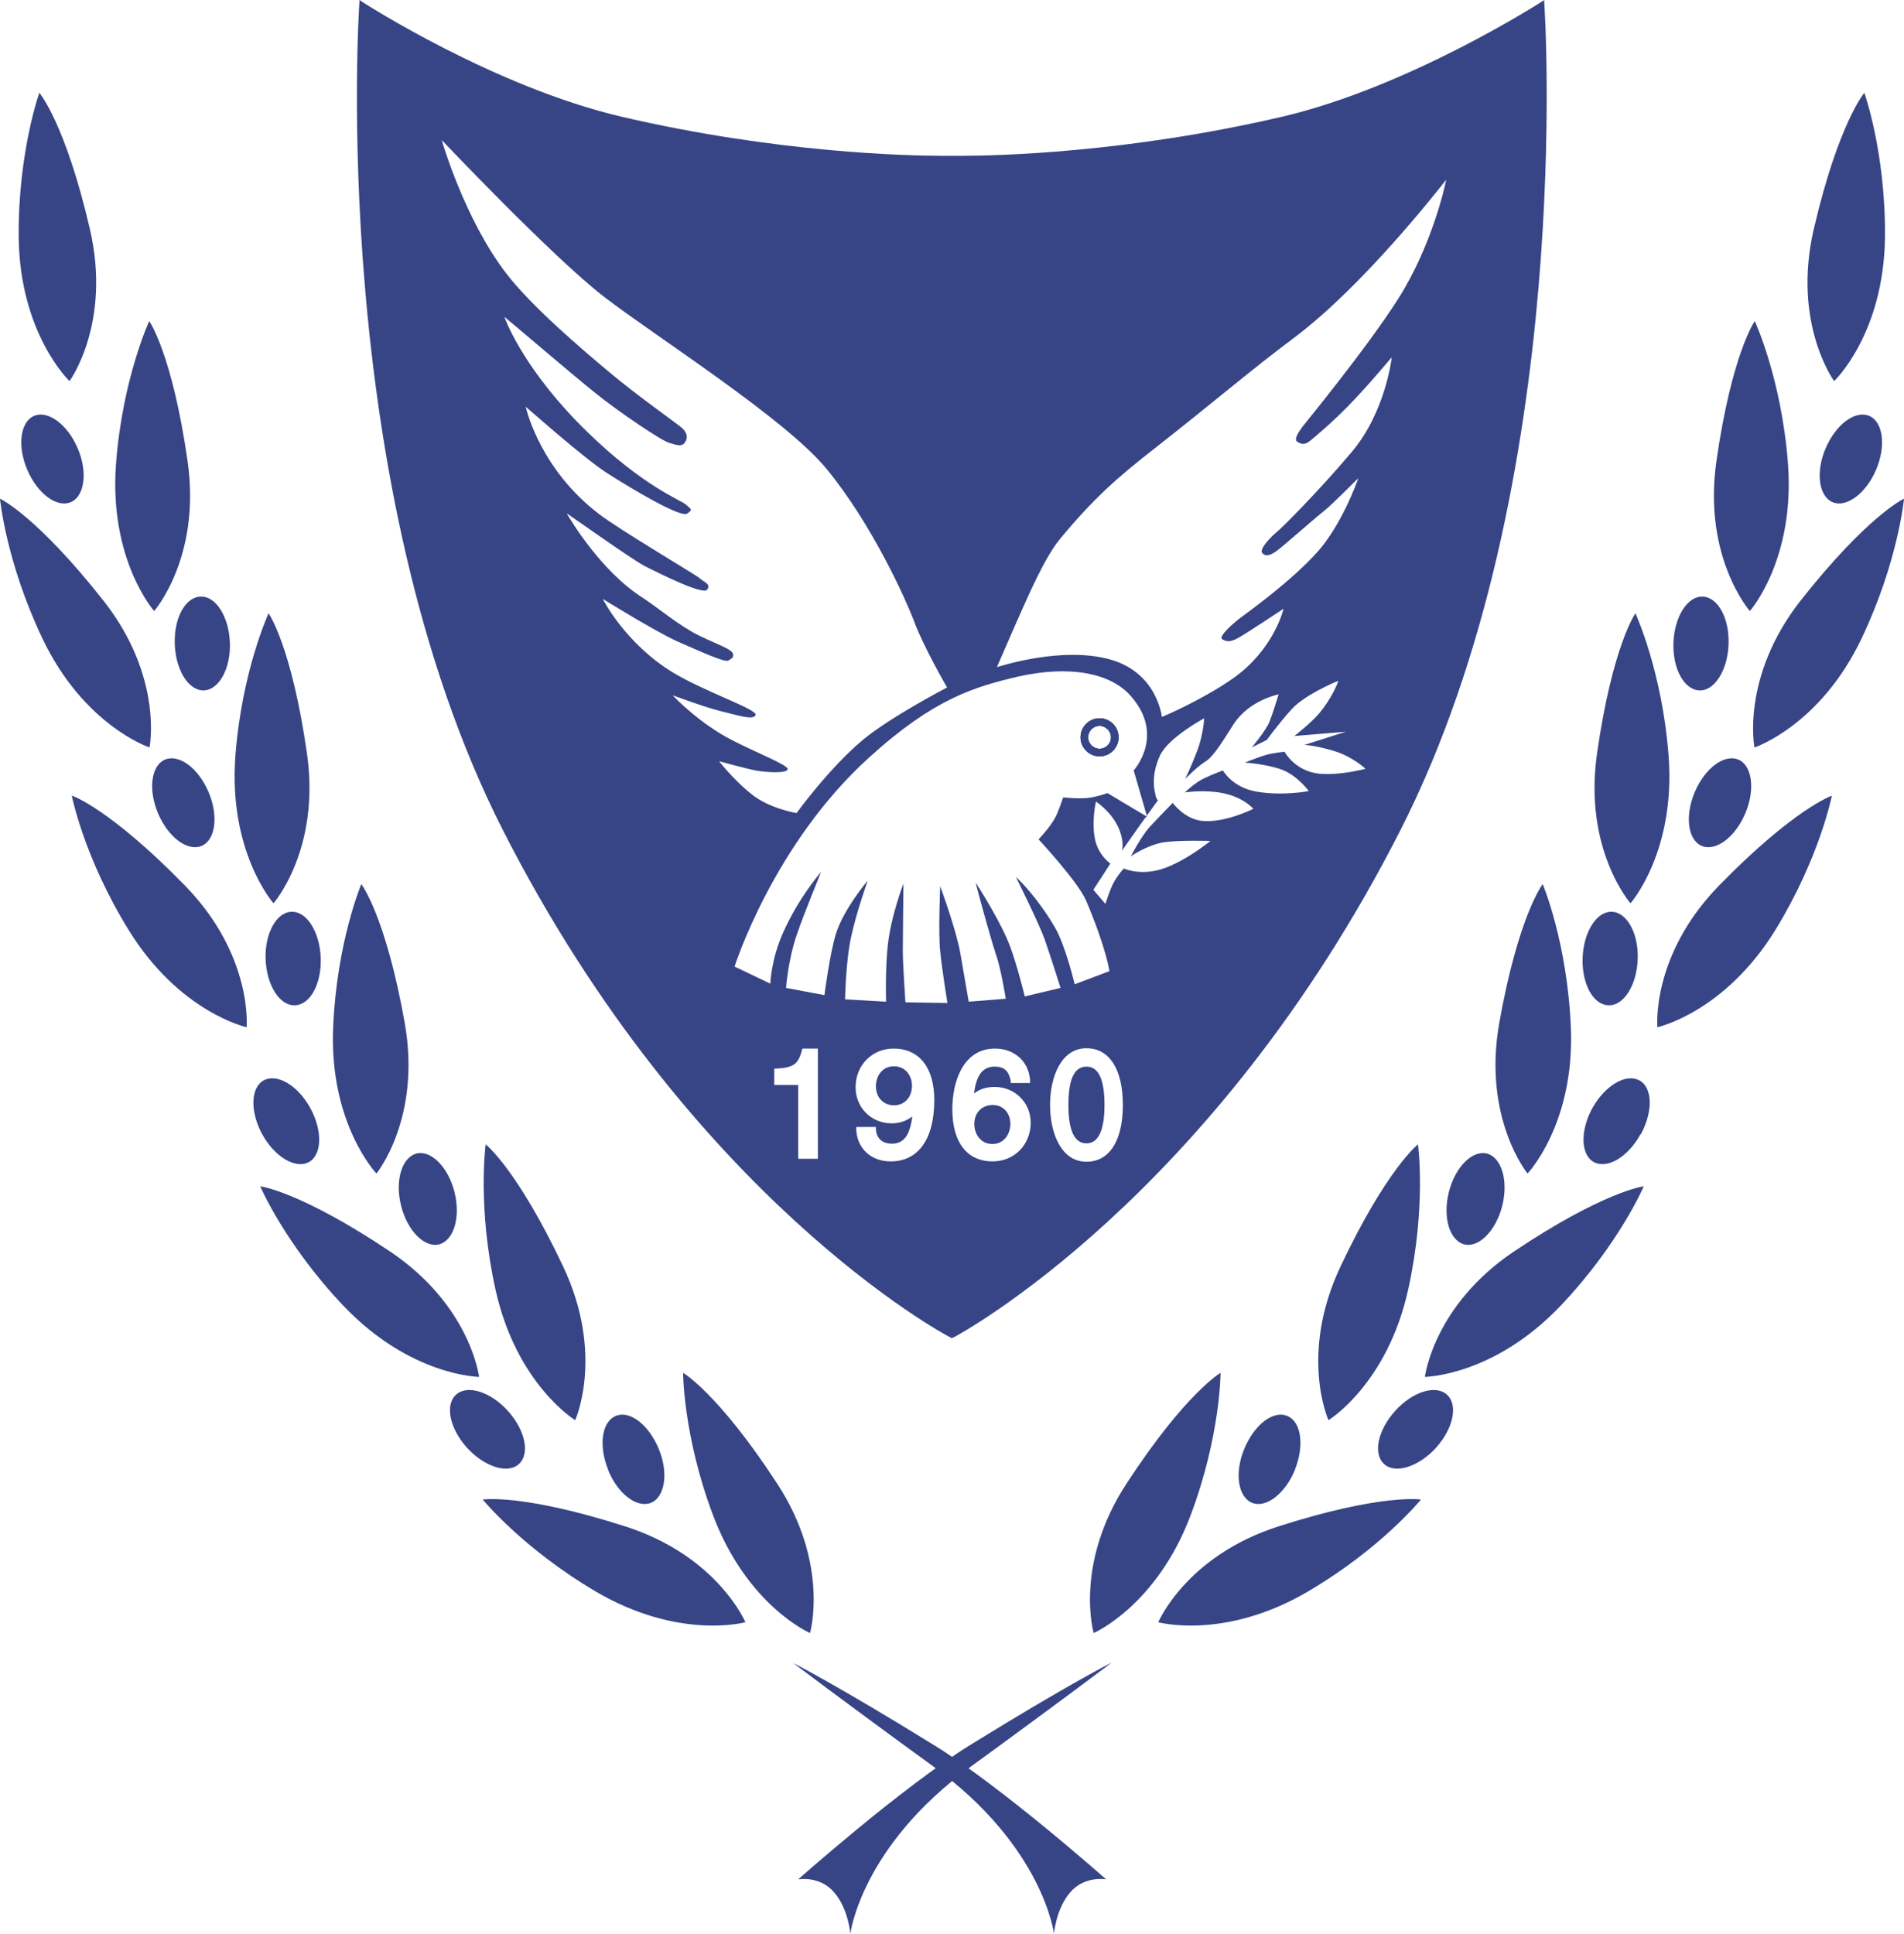 <?xml version="1.0" encoding="UTF-8"?>
<svg id="Layer_1" data-name="Layer 1" xmlns="http://www.w3.org/2000/svg" viewBox="0 0 58.06 58.96">
  <defs>
    <style>
      .cls-1 {
        fill-rule: evenodd;
      }

      .cls-1, .cls-2 {
        fill: #374586;
      }
    </style>
  </defs>
  <g>
    <path class="cls-2" d="m33.53,21.9c-.32,0-.58.26-.58.58s.26.58.58.58.58-.26.58-.58-.26-.58-.58-.58Zm0,.93c-.19,0-.35-.15-.35-.35s.16-.35.35-.35.35.16.35.35c0,.2-.16.35-.35.35Z"/>
    <path class="cls-2" d="m34.97,24.87s-.01.01-.01.02h.02s-.01-.02-.01-.02Zm0,0s-.01.01-.01.02h.02s-.01-.02-.01-.02Zm0,0s-.01.01-.01.02h.02s-.01-.02-.01-.02Zm0,0s-.01.01-.01.02h.02s-.01-.02-.01-.02Zm-7.71,7.64c-.36,0-.55.3-.55.61,0,.34.23.58.55.58s.55-.24.55-.6c0-.29-.19-.59-.55-.59Zm3.01,1.18c-.33,0-.56.24-.56.58,0,.3.19.61.55.61s.55-.31.55-.61c0-.34-.22-.58-.54-.58Zm4.7-8.82s-.01.01-.01.02h.02s-.01-.02-.01-.02Zm-7.71,7.64c-.36,0-.55.3-.55.61,0,.34.23.58.55.58s.55-.24.55-.6c0-.29-.19-.59-.55-.59Zm7.71-7.64s-.01.01-.01.02h.02s-.01-.02-.01-.02Zm-4.7,8.82c-.33,0-.56.24-.56.58,0,.3.19.61.55.61s.55-.31.55-.61c0-.34-.22-.58-.54-.58ZM47.05.08s-4,2.6-7.95,3.52c-5.55,1.3-10.07,1.19-10.07,1.19,0,0-4.53.11-10.08-1.19C15,2.68,11,.08,11,.08c0,0-1.05,14.56,4.38,25.22,5.79,11.37,13.58,15.43,13.58,15.43l.06.02.07-.02s7.79-4.06,13.58-15.43C48.09,14.64,47.05.08,47.05.08Zm-7.49,13.39c.13.08.23.1.39-.03.16-.13.65-.54,1.14-1.04.55-.55,1.35-1.51,1.35-1.51,0,0-.18,1.66-1.22,2.89-1.03,1.22-2.17,2.36-2.31,2.46-.13.11-.52.49-.42.62.11.13.27.06.45-.07.18-.13,1.13-.97,1.42-1.2.27-.21.96-.92,1.06-1.01-.05.15-.51,1.41-1.23,2.23-.83.93-2.16,1.87-2.37,2.03-.21.16-.68.57-.55.65.12.07.23.1.47-.03.23-.12,1.4-.9,1.4-.9,0,0-.28,1.24-1.55,2.13-.96.67-2.16,1.17-2.16,1.17,0,0-.14-1.39-1.64-1.77-1.43-.37-3.22.2-3.39.25.04-.1.35-.8.61-1.4.29-.64.81-1.89,1.3-2.49,1.04-1.26,1.76-1.89,2.94-2.81,1.56-1.22,3.01-2.45,4.21-3.34,2.12-1.59,4.41-4.53,4.64-4.82-.04.22-.45,2.04-1.47,3.64-.94,1.48-2.82,3.77-2.92,3.9-.09.13-.27.37-.15.45Zm-9.23,19.67c.62,0,1.1.48,1.1,1.09,0,.67-.5,1.18-1.16,1.18-.78,0-1.23-.58-1.23-1.59,0-.86.34-1.85,1.3-1.85.59,0,1.03.39,1.07.96v.09h-.59v-.07c-.06-.3-.2-.43-.49-.43-.43,0-.57.37-.63.82.18-.14.39-.2.63-.2Zm1.69.55c0-.86.34-1.73,1.11-1.73.7,0,1.11.64,1.11,1.73s-.41,1.73-1.11,1.73c-.77,0-1.11-.87-1.11-1.73Zm1.95-6.8c-.14.26-.26.67-.26.67l-.37-.43.52-.8s-.35-.24-.46-.7c-.13-.56.02-1.19.02-1.19,0,0,.44.28.67.76.19.4.14.67.12.74.05-.07.28-.4.6-.85.05-.07.1-.14.15-.2l-1.19-.71s-.28.11-.61.15c-.34.03-.74-.02-.74-.02,0,0-.15.46-.25.63-.16.3-.5.65-.5.65,0,0,1.2,1.29,1.45,1.87.62,1.46.71,2.15.71,2.15l-1.06.4s-.27-1.17-.61-1.75c-.51-.87-1.08-1.44-1.18-1.52.08.16.73,1.48.88,1.91.24.7.48,1.47.48,1.47l-1.09.26s-.23-.94-.45-1.53c-.26-.7-.94-1.78-1.05-1.94.04.17.43,1.61.62,2.19.15.41.3,1.35.3,1.35l-1.13.09s-.21-1.22-.26-1.5c-.13-.72-.61-2.02-.61-2.02,0,0-.06,1.46,0,1.98.05.52.22,1.58.22,1.58l-1.28-.02s-.08-1.17-.08-1.57.02-2.05.02-2.05c0,0-.38.97-.48,1.9-.08.76-.05,1.7-.05,1.7l-1.25-.07s.02-1.19.19-1.93c.16-.74.5-1.69.5-1.69,0,0-.72.84-.97,1.62-.19.62-.35,1.87-.35,1.87l-1.17-.22s.06-.84.32-1.6c.24-.71.7-1.8.75-1.94-.1.12-.69.82-1.14,1.81-.39.85-.41,1.6-.41,1.6l-1.09-.52s1.18-3.74,4.12-6.39c1.96-1.78,3.2-2.14,4.52-2.45,1.54-.35,2.82-.13,3.45.6,1.05,1.2.08,2.26.08,2.26l.4,1.38c.25-.35.34-.47.34-.47,0,0-.06-.05-.07-.15-.02-.09-.17-.55.13-1.21.25-.55,1.35-1.14,1.35-1.14,0,0-.02.46-.2.96-.19.5-.38.89-.38.89,0,0,.37-.38.6-.52.28-.16.57-.68.89-1.17.48-.72,1.36-.89,1.36-.89,0,0-.17.56-.28.84-.11.27-.54.78-.54.78l.46-.23s.36-.5.76-.94c.38-.42,1.3-.82,1.42-.86-.01.05-.2.54-.6,1.01-.24.28-.74.67-.74.67l1.57-.13-1.26.4s.36.02.91.19c.56.17.95.54.95.54,0,0-.78.21-1.41.15-.75-.08-1.06-.67-1.06-.67,0,0-.32.03-.54.09-.22.06-.67.24-.67.24,0,0,.65.04,1.14.22.48.19.81.65.81.65,0,0-.78.15-1.57.02-.76-.12-1.05-.65-1.05-.65,0,0-.35.13-.61.26s-.55.41-.55.41c0,0,.6-.09,1.15.02.65.13.94.48.94.48,0,0-.85.43-1.54.37-.55-.04-.92-.55-.92-.55,0,0-.43.44-.69.72-.26.28-.59.91-.59.91,0,0,.48-.34,1.01-.43.47-.07,1.42-.04,1.42-.04,0,0-.89.73-1.64.9-.6.13-1-.06-1-.06,0,0-.15.15-.3.41Zm-10.36,6.19v-.5h.08c.47-.03.65-.11.76-.55l.02-.06h.47v3.36h-.6v-2.25h-.73Zm3.58,1.17c-.62,0-1.1-.48-1.1-1.1,0-.67.5-1.18,1.16-1.18.78,0,1.24.58,1.24,1.57,0,1.19-.49,1.87-1.33,1.87-.59,0-1.01-.38-1.05-.95v-.1h.6v.09c.03.27.2.42.49.42.43,0,.56-.38.62-.83-.18.14-.4.21-.63.21Zm-6.28-18.87c-.14-.13-1.29-.54-3.01-2.22-1.86-1.81-2.46-3.32-2.52-3.5.12.09,2.07,1.76,2.77,2.32.72.58,2.01,1.45,2.25,1.52.23.07.38.13.48,0,.1-.14.08-.3-.07-.44-.14-.13-1.33-.96-2.19-1.68-.9-.75-2.42-2.05-3.18-3.04-1.29-1.68-1.97-4.07-1.97-4.07,0,0,3.37,3.56,4.95,4.78,1.59,1.22,5.52,3.71,6.78,5.24,1.41,1.71,2.44,4.04,2.65,4.59.31.85,1.03,2.08,1.03,2.08,0,0-1.73.9-2.57,1.6-1.03.86-2.02,2.23-2.02,2.23,0,0-.85-.14-1.39-.59-.55-.44-.97-.99-.97-.99,0,0,.76.21,1.1.28.34.06.97.1.99-.04,0-.13-.89-.47-1.71-.89-.97-.5-1.7-1.26-1.8-1.36.1.03.94.35,1.46.48.54.13,1,.29,1.07.12.07-.17-1.51-.69-2.51-1.29-1.47-.89-2.15-2.25-2.15-2.25,0,0,1.58.98,2.26,1.29.69.3,1.47.66,1.57.59.1-.07.17-.08.14-.21-.04-.14-.45-.27-1.03-.55-.58-.28-1.27-.86-1.73-1.16-1.27-.81-2.2-2.38-2.31-2.57.11.07,1.98,1.4,2.38,1.61.42.21,1.77.89,1.9.72.14-.17-.11-.24-.21-.34-.1-.1-2.47-1.49-3.1-1.98-1.72-1.32-2.17-3.05-2.22-3.26.1.08,1.76,1.56,2.49,2.03.75.48,2.23,1.36,2.43,1.23.2-.13.11-.14-.04-.28Zm14.06,9.49s-.01.01-.01.02h.02s-.01-.02-.01-.02Zm-1.29,8.82c0-.78-.18-1.17-.55-1.17s-.55.38-.55,1.17.19,1.17.55,1.17.55-.39.55-1.17Zm-3.42,1.19c.36,0,.55-.31.55-.61,0-.34-.22-.58-.54-.58s-.56.24-.56.58c0,.3.19.61.55.61Zm-3-2.37c-.36,0-.55.3-.55.61,0,.34.23.58.55.58s.55-.24.55-.6c0-.29-.19-.59-.55-.59Zm7.71-7.64s-.01.01-.01.02h.02s-.01-.02-.01-.02Zm-7.71,7.64c-.36,0-.55.3-.55.61,0,.34.23.58.55.58s.55-.24.55-.6c0-.29-.19-.59-.55-.59Zm7.71-7.64s-.01.01-.01.02h.02s-.01-.02-.01-.02Zm-7.71,7.64c-.36,0-.55.3-.55.61,0,.34.23.58.55.58s.55-.24.55-.6c0-.29-.19-.59-.55-.59Zm7.71-7.64s-.01.01-.01.02h.02s-.01-.02-.01-.02Zm0,0s-.01.01-.01.02h.02s-.01-.02-.01-.02Z"/>
    <path class="cls-2" d="m47.09.07v-.07l-.06.04s-4.04,2.61-7.94,3.52c-4.72,1.1-8.69,1.19-9.79,1.19h-.54c-1.1,0-5.08-.09-9.8-1.19C15.06,2.65,11.06.07,11.02.04l-.06-.04v.07c-.01.15-.99,14.7,4.38,25.25,5.73,11.25,13.52,15.4,13.61,15.44l.07.04.09-.04c.07-.04,7.86-4.19,13.59-15.44C48.07,14.77,47.1.22,47.09.07Zm-18.02,40.62l-.05.02-.04-.02c-.08-.04-7.85-4.18-13.57-15.41C10.25,15.13,10.97,1.24,11.03.15c.51.32,4.25,2.63,7.91,3.49,4.73,1.1,8.71,1.19,9.82,1.19h.54c1.1,0,5.08-.09,9.81-1.19,3.65-.86,7.4-3.17,7.9-3.49.07,1.09.79,14.98-4.38,25.13-5.72,11.23-13.49,15.37-13.56,15.41Z"/>
  </g>
  <path class="cls-2" d="m1.2,2.83s-.65,1.81-.63,4.39c.03,2.96,1.55,4.4,1.55,4.4,0,0,1.29-1.76.62-4.64C1.99,3.75,1.2,2.83,1.2,2.83h0Z"/>
  <path class="cls-2" d="m5.33,19.64c-.03-.79.32-1.44.79-1.45.46-.02.86.61.89,1.4.03.79-.33,1.44-.79,1.46-.46.02-.86-.61-.89-1.4h0Z"/>
  <path class="cls-2" d="m7.94,36.18s.76,1.77,2.54,3.64c2.04,2.14,4.13,2.16,4.13,2.16,0,0-.26-2.17-2.71-3.82-2.75-1.84-3.96-1.99-3.96-1.99h0Z"/>
  <path class="cls-2" d="m14.81,34.89s-.26,1.9.3,4.43c.64,2.89,2.43,3.98,2.43,3.98,0,0,.9-1.99-.36-4.67-1.41-2.99-2.37-3.74-2.37-3.74h0Z"/>
  <path class="cls-2" d="m12.23,36.76c-.19-.76.02-1.47.47-1.59.45-.11.97.42,1.16,1.18.19.76-.02,1.47-.47,1.59-.45.11-.97-.42-1.16-1.18h0Z"/>
  <path class="cls-2" d="m14.24,44.14c-.53-.59-.68-1.31-.33-1.62.34-.31,1.05-.09,1.58.5.53.59.68,1.31.33,1.62-.34.31-1.05.08-1.58-.5h0Z"/>
  <path class="cls-2" d="m11.02,26.95s-.75,1.77-.86,4.36c-.13,2.95,1.32,4.47,1.32,4.47,0,0,1.38-1.69.86-4.6-.58-3.26-1.32-4.22-1.32-4.22h0Z"/>
  <path class="cls-2" d="m8.1,29.25c-.03-.79.33-1.44.79-1.45.46-.02.86.61.89,1.4.03.79-.32,1.44-.79,1.45-.46.02-.86-.61-.89-1.4h0Z"/>
  <path class="cls-2" d="m8,34.59c-.38-.69-.36-1.43.04-1.65.41-.22,1.04.15,1.42.84.38.69.36,1.43-.04,1.65-.4.22-1.04-.15-1.42-.84h0Z"/>
  <path class="cls-2" d="m.83,14.32c-.31-.73-.21-1.46.21-1.64.42-.18,1.02.26,1.33.99.31.72.21,1.46-.21,1.64-.43.18-1.02-.26-1.33-.99h0Z"/>
  <path class="cls-2" d="m4.55,9.79s-.81,1.75-1.01,4.32c-.23,2.95,1.16,4.52,1.16,4.52,0,0,1.44-1.64,1.02-4.57-.47-3.28-1.17-4.27-1.17-4.27h0Z"/>
  <path class="cls-2" d="m0,15.21s.18,1.91,1.29,4.25c1.27,2.67,3.27,3.33,3.27,3.33,0,0,.43-2.14-1.4-4.47-2.05-2.6-3.15-3.11-3.15-3.11h0Z"/>
  <path class="cls-2" d="m20.83,41.85s0,1.92.91,4.34c1.04,2.77,2.96,3.6,2.96,3.6,0,0,.61-2.1-1.01-4.57-1.81-2.77-2.87-3.37-2.87-3.37h0Z"/>
  <path class="cls-2" d="m14.72,45.72s1.22,1.49,3.44,2.8c2.55,1.5,4.57.94,4.57.94,0,0-.85-2.02-3.66-2.92-3.15-1.01-4.35-.82-4.35-.82h0Z"/>
  <path class="cls-2" d="m18.54,44.8c-.29-.73-.19-1.46.24-1.63.43-.18,1.01.28,1.31,1.01.3.73.19,1.46-.24,1.64-.43.17-1.02-.28-1.31-1.01h0Z"/>
  <path class="cls-2" d="m8.19,18.7s-.81,1.75-1.01,4.32c-.23,2.95,1.16,4.52,1.16,4.52,0,0,1.44-1.64,1.02-4.57-.47-3.28-1.17-4.27-1.17-4.27h0Z"/>
  <path class="cls-2" d="m4.82,24.8c-.31-.73-.21-1.46.21-1.64.43-.18,1.02.26,1.33.99.31.73.21,1.46-.21,1.64-.43.18-1.02-.26-1.33-.99h0Z"/>
  <path class="cls-2" d="m2.19,24.26s.37,1.89,1.73,4.09c1.55,2.52,3.6,2.97,3.6,2.97,0,0,.2-2.17-1.86-4.3-2.31-2.37-3.46-2.76-3.46-2.76h0Z"/>
  <path class="cls-1" d="m24.16,50.69s1.3.65,4.31,2.51c2.11,1.3,5.26,4.1,5.26,4.1,0,0-.65-.12-1.09.39-.44.5-.5,1.27-.5,1.27,0,0-.32-2.66-3.69-5.11-2.71-1.97-4.28-3.16-4.28-3.16h0Z"/>
  <path class="cls-2" d="m56.85,2.83s.65,1.81.63,4.39c-.03,2.96-1.55,4.4-1.55,4.4,0,0-1.29-1.76-.62-4.64.75-3.22,1.54-4.15,1.54-4.15h0Z"/>
  <path class="cls-2" d="m52.71,19.64c.03-.79-.33-1.44-.79-1.45-.46-.02-.86.61-.89,1.4-.03.79.32,1.44.79,1.46.46.02.86-.61.89-1.4h0Z"/>
  <path class="cls-2" d="m50.12,36.18s-.76,1.77-2.54,3.64c-2.04,2.14-4.13,2.16-4.13,2.16,0,0,.26-2.17,2.71-3.82,2.75-1.84,3.96-1.99,3.96-1.99h0Z"/>
  <path class="cls-2" d="m43.24,34.89s.26,1.9-.3,4.43c-.64,2.89-2.43,3.98-2.43,3.98,0,0-.9-1.99.36-4.67,1.41-2.99,2.37-3.74,2.37-3.74h0Z"/>
  <path class="cls-2" d="m45.81,36.76c.19-.76-.02-1.47-.47-1.59-.45-.11-.97.42-1.16,1.18-.19.76.02,1.47.47,1.59.45.11.97-.42,1.16-1.18h0Z"/>
  <path class="cls-2" d="m43.79,44.14c.53-.59.68-1.31.33-1.62-.34-.31-1.05-.09-1.58.5-.53.59-.68,1.31-.33,1.62.34.31,1.05.08,1.58-.5h0Z"/>
  <path class="cls-2" d="m47.04,26.95s.75,1.77.86,4.36c.13,2.95-1.32,4.47-1.32,4.47,0,0-1.38-1.69-.86-4.6.58-3.26,1.32-4.22,1.32-4.22h0Z"/>
  <path class="cls-2" d="m49.94,29.25c.03-.79-.33-1.44-.79-1.45-.46-.02-.86.61-.89,1.4-.03.79.32,1.44.79,1.45.46.02.86-.61.89-1.4h0Z"/>
  <path class="cls-2" d="m50.03,34.59c.38-.69.37-1.43-.04-1.65-.41-.22-1.04.15-1.43.84-.38.69-.36,1.43.04,1.65.41.22,1.04-.15,1.42-.84h0Z"/>
  <path class="cls-2" d="m57.21,14.32c.31-.73.21-1.46-.21-1.64-.43-.18-1.02.26-1.33.99-.31.72-.21,1.46.21,1.64.42.18,1.02-.26,1.33-.99h0Z"/>
  <path class="cls-2" d="m53.51,9.79s.81,1.75,1.01,4.32c.23,2.95-1.16,4.52-1.16,4.52,0,0-1.44-1.64-1.02-4.57.47-3.28,1.17-4.27,1.17-4.27h0Z"/>
  <path class="cls-2" d="m58.06,15.21s-.18,1.91-1.29,4.25c-1.27,2.67-3.27,3.33-3.27,3.33,0,0-.42-2.14,1.4-4.47,2.05-2.6,3.15-3.11,3.15-3.11h0Z"/>
  <path class="cls-2" d="m37.22,41.85s0,1.92-.91,4.34c-1.04,2.77-2.96,3.6-2.96,3.6,0,0-.61-2.1,1.01-4.57,1.81-2.77,2.87-3.37,2.87-3.37h0Z"/>
  <path class="cls-2" d="m43.33,45.72s-1.21,1.49-3.44,2.8c-2.55,1.5-4.57.94-4.57.94,0,0,.85-2.02,3.66-2.92,3.15-1.01,4.35-.82,4.35-.82h0Z"/>
  <path class="cls-2" d="m39.49,44.8c.29-.73.19-1.46-.24-1.63-.43-.18-1.01.28-1.31,1.01-.3.73-.19,1.46.24,1.64.43.17,1.01-.28,1.31-1.01h0Z"/>
  <path class="cls-2" d="m49.87,18.7s.81,1.75,1.01,4.32c.23,2.95-1.16,4.52-1.16,4.52,0,0-1.44-1.64-1.02-4.57.47-3.28,1.17-4.27,1.17-4.27h0Z"/>
  <path class="cls-2" d="m53.22,24.8c.31-.73.21-1.46-.21-1.64-.43-.18-1.02.26-1.33.99-.31.73-.21,1.46.21,1.64.43.18,1.02-.26,1.33-.99h0Z"/>
  <path class="cls-2" d="m55.86,24.26s-.37,1.89-1.72,4.09c-1.55,2.52-3.6,2.97-3.6,2.97,0,0-.2-2.17,1.86-4.3,2.31-2.37,3.46-2.76,3.46-2.76h0Z"/>
  <path class="cls-1" d="m33.9,50.69s-1.3.65-4.31,2.51c-2.1,1.3-5.25,4.1-5.25,4.1,0,0,.65-.12,1.09.39.44.5.5,1.27.5,1.27,0,0,.32-2.66,3.69-5.11,2.71-1.97,4.28-3.16,4.28-3.16h0Z"/>
  <path class="cls-2" d="m33.53,21.9c-.32,0-.58.26-.58.58s.26.58.58.58.58-.26.58-.58-.26-.58-.58-.58Zm0,.93c-.19,0-.35-.15-.35-.35s.16-.35.35-.35.35.16.35.35c0,.2-.16.35-.35.35Z"/>
  <path class="cls-2" d="m34.98,24.9h-.02s0-.02.01-.03v.03Z"/>
  <g>
    <path class="cls-2" d="m33.53,22.02c-.26,0-.46.21-.46.46s.2.47.46.47.47-.21.47-.47-.21-.46-.47-.46Zm0,.81c-.19,0-.35-.15-.35-.35s.16-.35.35-.35.35.16.35.35c0,.2-.16.35-.35.35Z"/>
    <path class="cls-2" d="m33.53,21.9c-.32,0-.58.26-.58.58s.26.58.58.58.58-.26.58-.58-.26-.58-.58-.58Zm0,.93c-.19,0-.35-.15-.35-.35s.16-.35.35-.35.35.16.35.35c0,.2-.16.35-.35.35Z"/>
  </g>
  <path class="cls-1" d="m34.98,24.9h-.02s0-.02.01-.03v.03Z"/>
</svg>